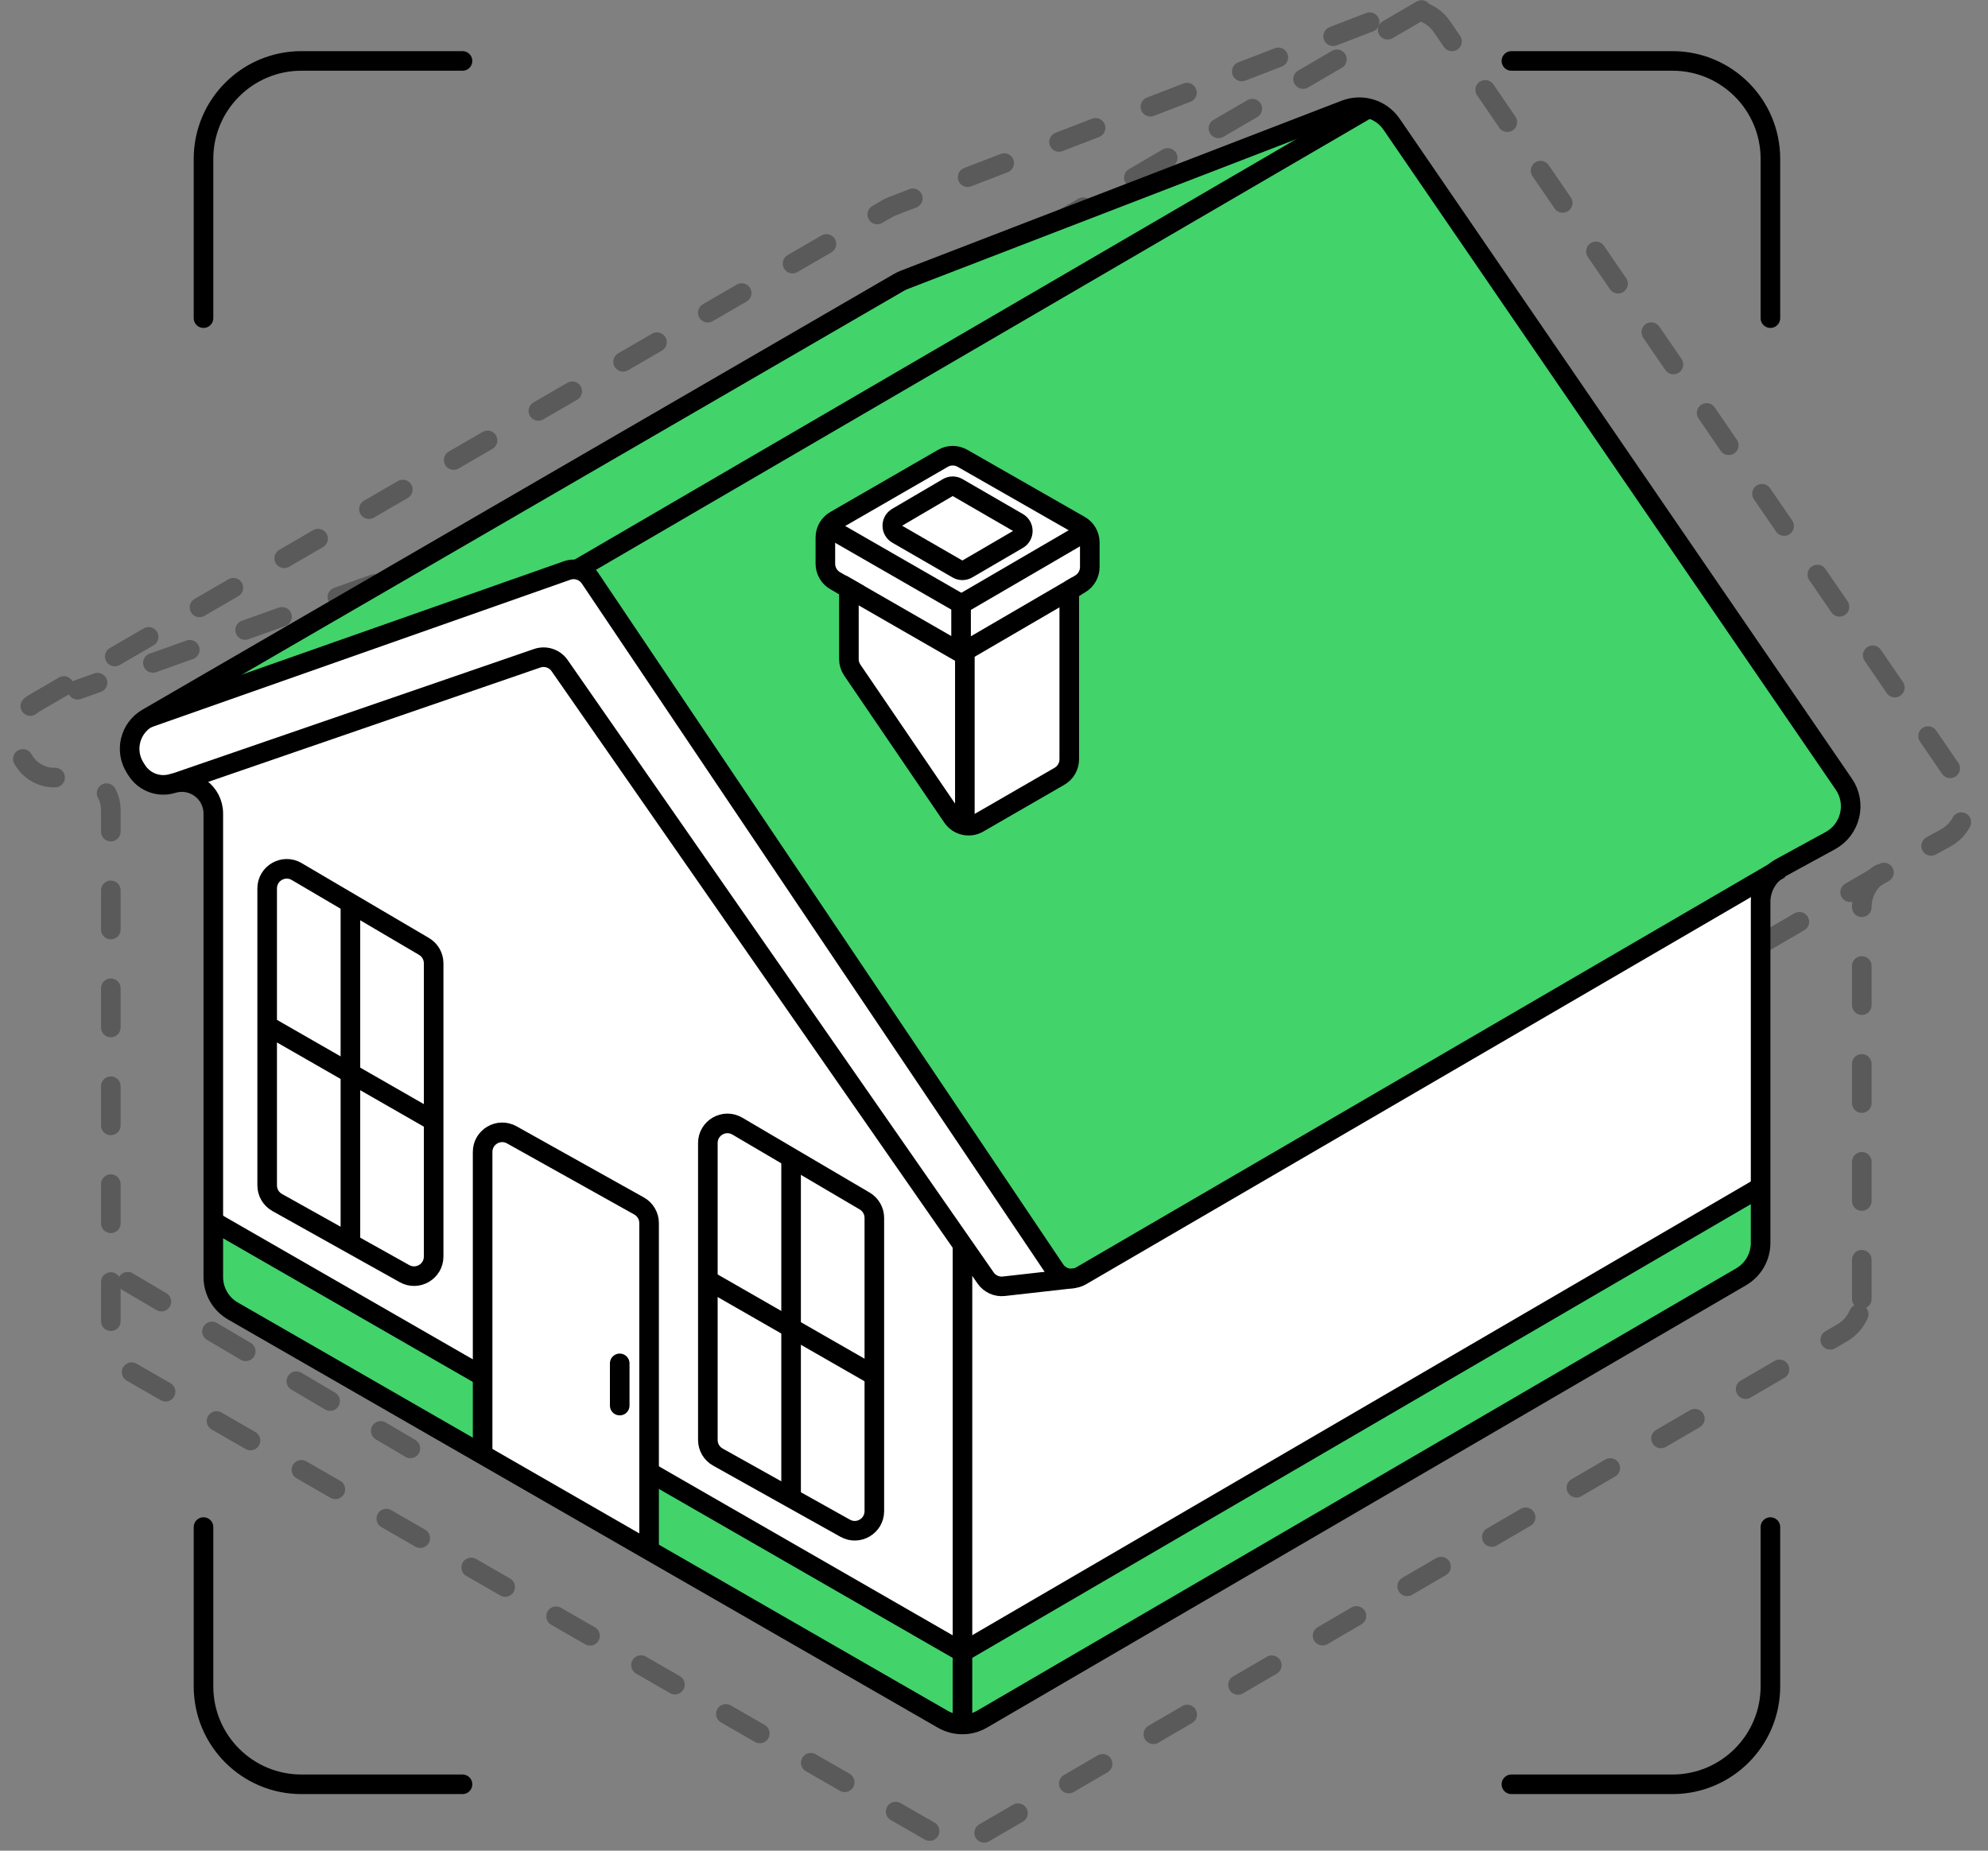 <?xml version="1.0" encoding="UTF-8"?> <svg xmlns="http://www.w3.org/2000/svg" width="203" height="189" viewBox="0 0 203 189" fill="none"><rect x="0" y="0" width="203" height="189" fill="#808080" stroke="none"/><g opacity="0.3"><path d="M13.032 130.896L41.906 147.917" stroke="black" stroke-width="2" stroke-linecap="round" stroke-linejoin="round" stroke-dasharray="4 6"></path><path d="M145.155 1.023L53.519 54.422" stroke="black" stroke-width="2" stroke-linecap="round" stroke-linejoin="round" stroke-dasharray="4 6"></path><path d="M190.113 132.652V92.625C190.113 91.162 190.913 89.815 192.198 89.114L198.674 85.581C200.754 84.447 201.398 81.763 200.058 79.809L147.234 2.719C146.186 1.19 144.225 0.581 142.495 1.248L91.147 21.05C90.951 21.125 90.761 21.216 90.579 21.322L3.606 71.751C1.639 72.892 1.017 75.441 2.238 77.359L2.473 77.728C3.352 79.109 5.045 79.733 6.61 79.251C8.949 78.531 11.316 80.28 11.316 82.727V136.597C11.316 138.028 12.081 139.351 13.322 140.064L95.878 187.548C97.12 188.262 98.649 188.257 99.887 187.536L188.127 136.107C189.357 135.391 190.113 134.075 190.113 132.652Z" stroke="black" stroke-width="2" stroke-linecap="round" stroke-linejoin="round" stroke-dasharray="4 6"></path><path d="M192.376 89.105L113.008 135.326C111.186 136.388 108.852 135.852 107.676 134.102L55.591 56.635C54.571 55.117 52.65 54.485 50.928 55.099L7.924 70.444" stroke="black" stroke-width="2" stroke-linecap="round" stroke-linejoin="round" stroke-dasharray="4 6"></path><path d="M110.876 136.43L103.701 137.239C102.241 137.404 100.808 136.755 99.969 135.549L52.089 66.713C51.066 65.241 49.187 64.63 47.494 65.218L10.444 78.08" stroke="black" stroke-width="2" stroke-linecap="round" stroke-linejoin="round" stroke-dasharray="4 6"></path></g><path d="M179.781 126.935V92.108C179.781 90.644 180.581 89.297 181.866 88.597L186.894 85.854C188.974 84.719 189.618 82.036 188.278 80.081L142.098 12.687C141.05 11.158 139.089 10.549 137.359 11.216L92.36 28.569C92.164 28.644 91.975 28.735 91.793 28.84L15.039 73.345C13.262 74.375 12.7 76.677 13.803 78.41L13.966 78.667C14.743 79.888 16.24 80.439 17.622 80.013C19.689 79.377 21.781 80.923 21.781 83.085V130.42C21.781 131.851 22.546 133.174 23.787 133.887L96.274 175.579C97.516 176.293 99.044 176.289 100.282 175.567L177.795 130.391C179.025 129.674 179.781 128.358 179.781 126.935Z" fill="white"></path><path d="M109.071 131.066L187.691 85.584L189.516 81.747L187.691 79.23L184.6 74.726L178.42 65.719L166.058 47.705L141.334 11.676H136.218L92.066 28.682L14.696 73.503L59.041 57.584L109.071 131.066Z" fill="#42D36B"></path><path d="M86.632 67.183V61.315C86.632 60.787 86.348 60.3 85.889 60.04C85.757 59.965 85.637 59.87 85.534 59.759L84.796 58.959C84.455 58.59 84.266 58.106 84.266 57.603V55.2C84.266 54.491 84.642 53.834 85.254 53.475L96.328 46.982C96.94 46.623 97.696 46.615 98.315 46.961L110.079 53.53C110.666 53.858 111.048 54.458 111.098 55.128L111.301 57.853C111.352 58.534 111.052 59.194 110.505 59.603L110.159 59.861C109.655 60.239 109.358 60.832 109.358 61.462V77.407C109.358 78.117 108.981 78.774 108.368 79.133L100.373 83.812C99.832 84.129 99.173 84.174 98.593 83.932L97.932 83.657C97.577 83.509 97.272 83.262 97.054 82.945L86.985 68.317C86.755 67.984 86.632 67.588 86.632 67.183Z" fill="white"></path><path d="M179.781 121.234V129.234L98.281 176.734L66.281 158.328V150.328L98.281 168.734L179.781 121.234Z" fill="#42D36B"></path><path d="M179.781 121.234L98.281 168.734L66.281 150.328" stroke="black" stroke-width="2"></path><path d="M98.313 66.62L109.941 59.843" stroke="black" stroke-width="2"></path><path d="M111.458 53.95L98.313 61.611" stroke="black" stroke-width="2"></path><path d="M97.771 58.109C98.082 58.289 98.466 58.287 98.776 58.106L103.948 55.088C104.61 54.701 104.609 53.743 103.945 53.358L97.785 49.793C97.473 49.613 97.088 49.614 96.778 49.796L91.61 52.826C90.948 53.214 90.952 54.171 91.616 54.555L97.771 58.109Z" stroke="black" stroke-width="2"></path><path d="M21.781 132.734V124.734L49.281 140.551V148.551L21.781 132.734Z" fill="#42D36B"></path><path d="M21.781 124.734L49.281 140.551" stroke="black" stroke-width="2"></path><path d="M98.239 66.743L85.909 59.651" stroke="black" stroke-width="2"></path><path d="M98.239 61.734L84.436 53.795" stroke="black" stroke-width="2"></path><path d="M179.781 126.935V92.108C179.781 90.644 180.581 89.297 181.866 88.597L186.894 85.854C188.974 84.719 189.618 82.036 188.278 80.081L142.098 12.687C141.05 11.158 139.089 10.549 137.359 11.216L92.36 28.569C92.164 28.644 91.975 28.735 91.793 28.84L15.039 73.345C13.262 74.375 12.7 76.677 13.803 78.41L13.966 78.667C14.743 79.888 16.24 80.439 17.622 80.013C19.689 79.377 21.781 80.923 21.781 83.085V130.42C21.781 131.851 22.546 133.174 23.787 133.887L96.274 175.579C97.516 176.293 99.044 176.289 100.282 175.567L177.795 130.391C179.025 129.674 179.781 128.358 179.781 126.935Z" stroke="black" stroke-width="2"></path><path d="M181.781 88.721L110.401 130.29C109.49 130.821 108.324 130.553 107.735 129.678L60.237 59.032C59.728 58.276 58.773 57.959 57.913 58.261L15.023 73.358" stroke="black" stroke-width="2"></path><path d="M140.053 10.884L59.075 58.072" stroke="black" stroke-width="2"></path><path d="M98.281 176.734V127.234" stroke="black" stroke-width="2"></path><path d="M86.684 60.128V67.309C86.684 67.711 86.805 68.103 87.031 68.435L97.254 83.45C97.844 84.315 99.001 84.579 99.907 84.056L108.185 79.277C108.804 78.919 109.185 78.259 109.185 77.545V60.541" stroke="black" stroke-width="2" stroke-linecap="round" stroke-linejoin="round"></path><path d="M98.138 66.62L98.138 61.183" stroke="black" stroke-width="2"></path><path d="M98.524 84.088V66.313" stroke="black" stroke-width="2"></path><path d="M109.281 60.234L110.301 59.629C110.909 59.269 111.281 58.615 111.281 57.909V55.394C111.281 54.677 110.897 54.014 110.274 53.658L98.278 46.803C97.661 46.451 96.903 46.452 96.287 46.807L85.282 53.156C84.663 53.514 84.281 54.174 84.281 54.889V57.573C84.281 58.291 84.666 58.953 85.289 59.309L87.781 60.734" stroke="black" stroke-width="2"></path><path d="M109.76 130.541L102.51 131.359C101.78 131.442 101.064 131.117 100.644 130.514L57.145 67.975C56.634 67.24 55.698 66.935 54.852 67.226L18.047 79.898" stroke="black" stroke-width="2"></path><path d="M49.281 148.734V117.642C49.281 116.115 50.924 115.152 52.257 115.896L65.257 123.161C65.889 123.515 66.281 124.183 66.281 124.907V158.234" stroke="black" stroke-width="2"></path><path d="M63.281 139.234V143.546" stroke="black" stroke-width="2" stroke-linecap="round"></path><path d="M89.281 124.378C89.281 123.669 88.906 123.013 88.295 122.654L80.781 118.234L75.295 115.007C73.962 114.222 72.281 115.184 72.281 116.73V147.06C72.281 147.785 72.673 148.453 73.306 148.806L80.781 152.984L86.306 156.071C87.639 156.816 89.281 155.852 89.281 154.325V124.378Z" stroke="black" stroke-width="2"></path><path d="M89.281 140.484L72.281 130.734" stroke="black" stroke-width="2"></path><path d="M80.781 118.234V152.984" stroke="black" stroke-width="2"></path><path d="M44.281 98.377C44.281 97.669 43.906 97.013 43.295 96.654L35.781 92.234L30.295 89.007C28.962 88.222 27.281 89.184 27.281 90.731V121.06C27.281 121.785 27.673 122.453 28.306 122.806L35.781 126.984L41.306 130.071C42.639 130.816 44.281 129.852 44.281 128.325V98.377Z" stroke="black" stroke-width="2"></path><path d="M44.281 114.484L27.281 104.734" stroke="black" stroke-width="2"></path><path d="M35.781 92.234V126.984" stroke="black" stroke-width="2"></path><path d="M180.781 32.49L180.781 16.222C180.781 10.699 176.304 6.222 170.781 6.222L154.335 6.222M180.781 155.953L180.781 172.222C180.781 177.745 176.304 182.222 170.781 182.222L154.335 182.222M47.227 182.222L30.781 182.222C25.258 182.222 20.781 177.745 20.781 172.222L20.781 155.953M20.781 32.49L20.781 16.222C20.781 10.699 25.258 6.222 30.781 6.222L47.227 6.222" stroke="black" stroke-width="2" stroke-linecap="round"></path></svg> 